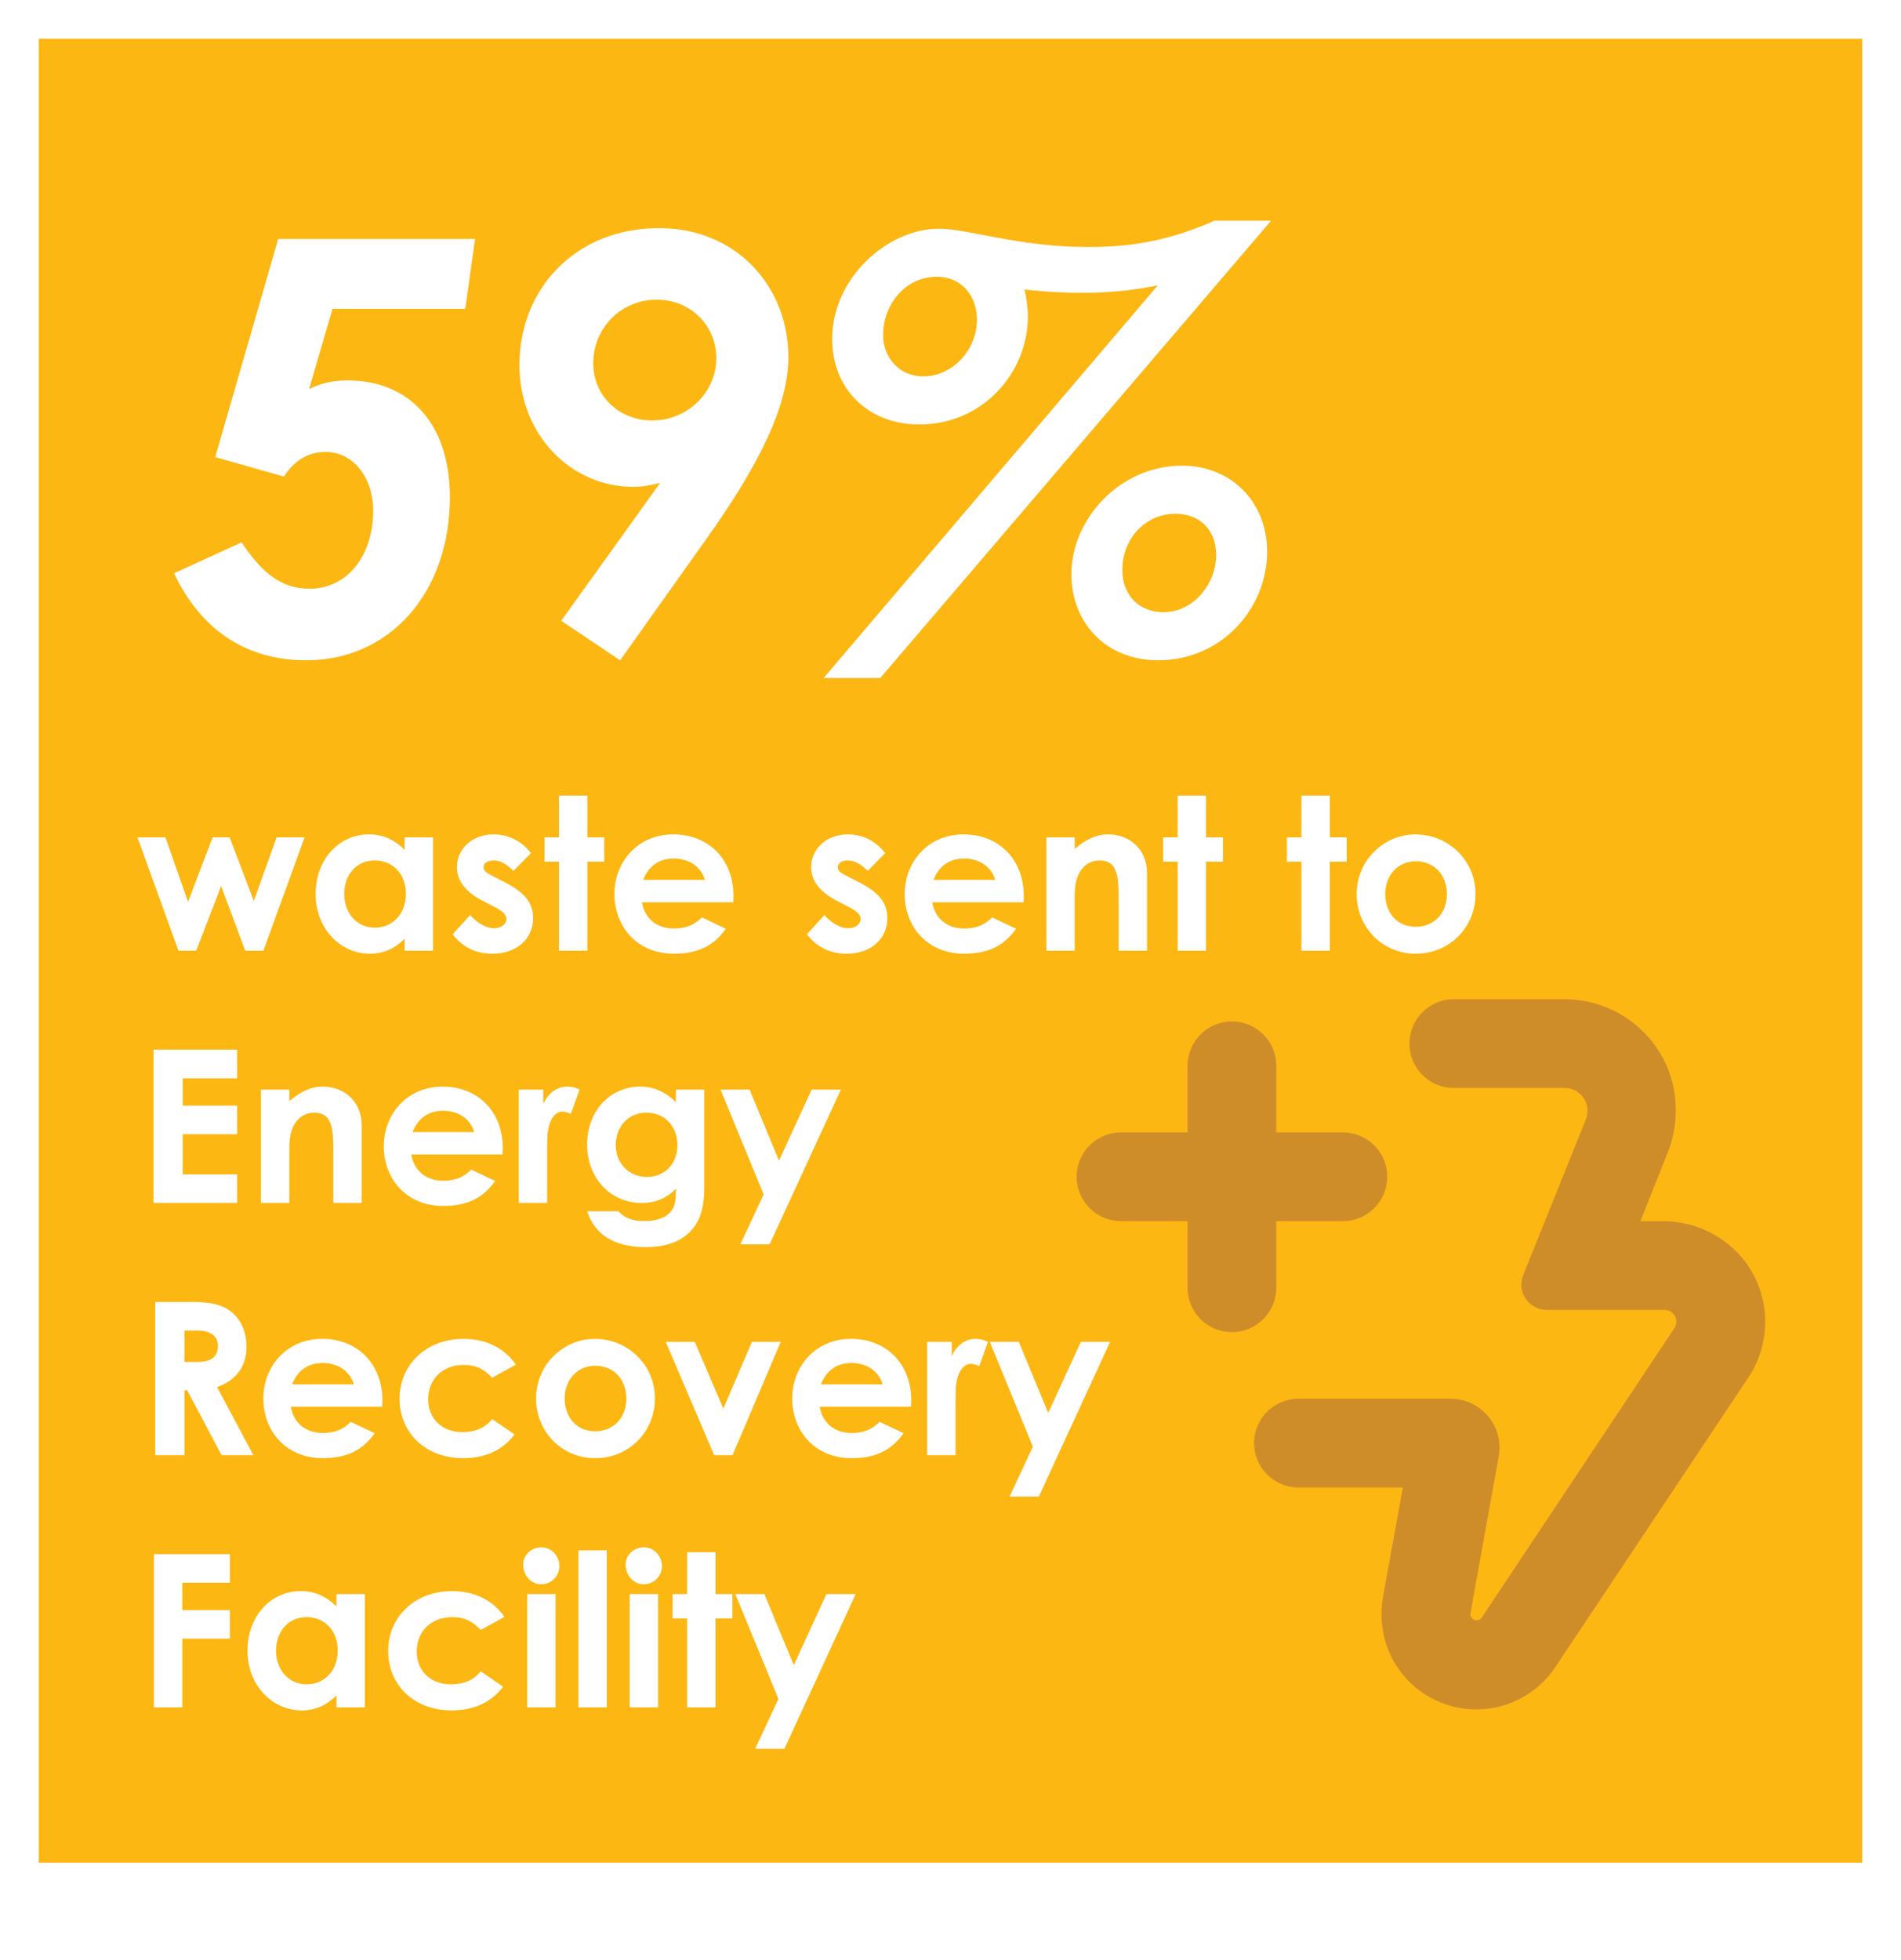 <svg width="196" height="202" viewBox="0 0 196 202" fill="none" xmlns="http://www.w3.org/2000/svg">
<g filter="url(#filter0_d_153_73)">
<rect x="4" width="188" height="188" fill="#FDB713"/>
<path d="M18.4 94L14.176 82.318H17.058L19.39 88.962L21.92 82.318H23.68L26.166 88.874L28.52 82.318H31.402L27.156 94H25.286L22.8 87.334L20.226 94H18.4ZM41.716 94V92.768C40.682 93.78 39.582 94.308 38.108 94.308C35.138 94.308 32.542 91.756 32.542 88.17C32.542 84.518 35.006 82.01 38.042 82.01C39.45 82.01 40.66 82.538 41.716 83.594V82.318H44.642V94H41.716ZM38.636 84.694C36.7 84.694 35.49 86.234 35.49 88.148C35.49 90.15 36.81 91.624 38.636 91.624C40.44 91.624 41.848 90.26 41.848 88.126C41.848 86.08 40.484 84.694 38.636 84.694ZM50.915 89.446L49.925 88.94C48.055 87.994 47.109 86.85 47.109 85.376C47.109 83.55 48.649 82.01 50.893 82.01C52.411 82.01 53.797 82.692 54.743 83.946L52.939 85.772C52.279 85.112 51.619 84.694 50.915 84.694C50.321 84.694 49.859 84.936 49.859 85.398C49.859 85.838 50.277 86.036 50.915 86.366L51.993 86.916C53.929 87.906 54.963 88.918 54.963 90.656C54.963 92.746 53.313 94.308 50.761 94.308C49.067 94.308 47.681 93.626 46.669 92.306L48.473 90.326C49.155 91.118 50.145 91.69 50.915 91.69C51.641 91.69 52.213 91.272 52.213 90.744C52.213 90.238 51.729 89.864 50.915 89.446ZM57.635 82.318V78.006H60.561V82.318H62.299V84.826H60.561V94H57.635V84.826H56.139V82.318H57.635ZM72.37 90.568L74.834 91.734C73.58 93.516 71.93 94.308 69.466 94.308C65.748 94.308 63.35 91.58 63.35 88.148C63.35 84.958 65.66 82.01 69.422 82.01C73.118 82.01 75.626 84.65 75.626 88.346C75.626 88.61 75.604 88.742 75.604 89.006H66.188C66.474 90.744 67.794 91.712 69.466 91.712C70.72 91.712 71.556 91.36 72.37 90.568ZM66.32 86.696H72.678C72.282 85.332 71.028 84.496 69.466 84.496C68.014 84.496 66.892 85.222 66.32 86.696ZM87.439 89.446L86.449 88.94C84.579 87.994 83.633 86.85 83.633 85.376C83.633 83.55 85.173 82.01 87.417 82.01C88.935 82.01 90.321 82.692 91.267 83.946L89.463 85.772C88.803 85.112 88.143 84.694 87.439 84.694C86.845 84.694 86.383 84.936 86.383 85.398C86.383 85.838 86.801 86.036 87.439 86.366L88.517 86.916C90.453 87.906 91.487 88.918 91.487 90.656C91.487 92.746 89.837 94.308 87.285 94.308C85.591 94.308 84.205 93.626 83.193 92.306L84.997 90.326C85.679 91.118 86.669 91.69 87.439 91.69C88.165 91.69 88.737 91.272 88.737 90.744C88.737 90.238 88.253 89.864 87.439 89.446ZM102.298 90.568L104.762 91.734C103.508 93.516 101.858 94.308 99.394 94.308C95.676 94.308 93.278 91.58 93.278 88.148C93.278 84.958 95.588 82.01 99.35 82.01C103.046 82.01 105.554 84.65 105.554 88.346C105.554 88.61 105.532 88.742 105.532 89.006H96.116C96.402 90.744 97.722 91.712 99.394 91.712C100.648 91.712 101.484 91.36 102.298 90.568ZM96.248 86.696H102.606C102.21 85.332 100.956 84.496 99.394 84.496C97.942 84.496 96.82 85.222 96.248 86.696ZM110.804 82.318V83.506C111.926 82.56 112.96 82.01 114.258 82.01C116.436 82.01 118.262 83.506 118.262 86.014V94H115.336V88.478C115.336 86.168 115.138 84.694 113.356 84.694C112.542 84.694 111.838 85.09 111.376 85.816C110.782 86.762 110.804 87.818 110.804 89.028V94H107.878V82.318H110.804ZM121.422 82.318V78.006H124.348V82.318H126.086V84.826H124.348V94H121.422V84.826H119.926V82.318H121.422ZM134.183 82.318V78.006H137.109V82.318H138.847V84.826H137.109V94H134.183V84.826H132.687V82.318H134.183ZM145.927 82.01C149.337 82.01 152.131 84.694 152.131 88.148C152.131 91.536 149.513 94.308 145.949 94.308C142.561 94.308 139.877 91.602 139.877 88.17C139.877 84.628 142.737 82.01 145.927 82.01ZM145.971 84.782C144.145 84.782 142.825 86.212 142.825 88.148C142.825 90.128 144.079 91.536 145.971 91.536C147.775 91.536 149.183 90.216 149.183 88.17C149.183 86.19 147.885 84.782 145.971 84.782ZM15.826 120V104.204H24.45V107.152H18.84V109.968H24.45V112.916H18.84V117.052H24.45V120H15.826ZM29.83 108.318V109.506C30.952 108.56 31.986 108.01 33.284 108.01C35.462 108.01 37.288 109.506 37.288 112.014V120H34.362V114.478C34.362 112.168 34.164 110.694 32.382 110.694C31.568 110.694 30.864 111.09 30.402 111.816C29.808 112.762 29.83 113.818 29.83 115.028V120H26.904V108.318H29.83ZM48.587 116.568L51.051 117.734C49.797 119.516 48.147 120.308 45.683 120.308C41.965 120.308 39.567 117.58 39.567 114.148C39.567 110.958 41.877 108.01 45.639 108.01C49.335 108.01 51.843 110.65 51.843 114.346C51.843 114.61 51.821 114.742 51.821 115.006H42.405C42.691 116.744 44.011 117.712 45.683 117.712C46.937 117.712 47.773 117.36 48.587 116.568ZM42.537 112.696H48.895C48.499 111.332 47.245 110.496 45.683 110.496C44.231 110.496 43.109 111.222 42.537 112.696ZM56.015 108.318V109.792C56.565 108.582 57.511 108.01 58.479 108.01C59.095 108.01 59.469 108.186 59.755 108.318L58.853 110.826C58.633 110.716 58.303 110.584 57.995 110.584C57.159 110.584 56.499 111.552 56.433 113.268C56.411 113.906 56.411 114.632 56.411 115.27V120H53.485V108.318H56.015ZM72.614 108.318V118.328C72.614 120.594 72.174 122.112 70.832 123.256C69.776 124.136 68.368 124.554 66.586 124.554C63.374 124.554 61.328 123.3 60.536 120.858H63.77C64.364 121.562 65.244 121.87 66.476 121.87C67.554 121.87 68.434 121.584 68.962 121.1C69.666 120.44 69.688 119.648 69.688 118.548C68.72 119.494 67.664 120 66.146 120C63 120 60.536 117.492 60.536 113.994C60.536 110.386 63.022 108.01 65.992 108.01C67.444 108.01 68.588 108.56 69.688 109.594V108.318H72.614ZM66.652 110.694C64.716 110.694 63.484 112.212 63.484 114.016C63.484 115.952 64.87 117.316 66.696 117.316C68.5 117.316 69.842 116.018 69.842 114.038C69.842 112.146 68.588 110.694 66.652 110.694ZM78.734 119.12L74.29 108.318H77.282L80.318 115.644L83.684 108.318H86.698L79.35 124.268H76.336L78.734 119.12ZM16.002 146V130.204H19.676C21.678 130.204 23.086 130.446 24.142 131.48C24.934 132.25 25.418 133.438 25.418 134.78C25.418 136.848 24.384 138.256 22.382 138.982L26.122 146H22.844L19.302 139.312H19.016V146H16.002ZM19.016 133.152V136.386H20.402C21.766 136.386 22.47 135.836 22.47 134.758C22.47 133.724 21.744 133.152 20.314 133.152H19.016ZM36.169 142.568L38.633 143.734C37.379 145.516 35.729 146.308 33.265 146.308C29.547 146.308 27.149 143.58 27.149 140.148C27.149 136.958 29.459 134.01 33.221 134.01C36.917 134.01 39.425 136.65 39.425 140.346C39.425 140.61 39.403 140.742 39.403 141.006H29.987C30.273 142.744 31.593 143.712 33.265 143.712C34.519 143.712 35.355 143.36 36.169 142.568ZM30.119 138.696H36.477C36.081 137.332 34.827 136.496 33.265 136.496C31.813 136.496 30.691 137.222 30.119 138.696ZM50.747 142.282L53.057 143.866C51.803 145.494 50.043 146.308 47.755 146.308C43.773 146.308 41.199 143.602 41.199 140.192C41.199 136.694 43.927 134.01 47.799 134.01C50.087 134.01 52.023 134.956 53.189 136.672L50.747 138.014C49.911 137.134 49.097 136.694 47.821 136.694C45.577 136.694 44.147 138.212 44.147 140.236C44.147 142.216 45.533 143.624 47.689 143.624C48.987 143.624 50.021 143.184 50.747 142.282ZM61.322 134.01C64.732 134.01 67.526 136.694 67.526 140.148C67.526 143.536 64.908 146.308 61.344 146.308C57.956 146.308 55.272 143.602 55.272 140.17C55.272 136.628 58.132 134.01 61.322 134.01ZM61.366 136.782C59.54 136.782 58.22 138.212 58.22 140.148C58.22 142.128 59.474 143.536 61.366 143.536C63.17 143.536 64.578 142.216 64.578 140.17C64.578 138.19 63.28 136.782 61.366 136.782ZM73.634 146L68.64 134.318H71.632L74.58 141.204L77.528 134.318H80.498L75.526 146H73.634ZM90.697 142.568L93.16 143.734C91.906 145.516 90.257 146.308 87.793 146.308C84.075 146.308 81.677 143.58 81.677 140.148C81.677 136.958 83.987 134.01 87.749 134.01C91.445 134.01 93.953 136.65 93.953 140.346C93.953 140.61 93.93 140.742 93.93 141.006H84.514C84.8 142.744 86.121 143.712 87.793 143.712C89.046 143.712 89.882 143.36 90.697 142.568ZM84.647 138.696H91.004C90.609 137.332 89.355 136.496 87.793 136.496C86.341 136.496 85.219 137.222 84.647 138.696ZM98.125 134.318V135.792C98.675 134.582 99.621 134.01 100.589 134.01C101.205 134.01 101.579 134.186 101.865 134.318L100.963 136.826C100.743 136.716 100.413 136.584 100.105 136.584C99.269 136.584 98.609 137.552 98.543 139.268C98.521 139.906 98.521 140.632 98.521 141.27V146H95.595V134.318H98.125ZM106.492 145.12L102.048 134.318H105.04L108.076 141.644L111.442 134.318H114.456L107.108 150.268H104.094L106.492 145.12ZM15.87 172V156.204H23.702V159.152H18.796V161.968H23.702V164.916H18.796V172H15.87ZM34.69 172V170.768C33.656 171.78 32.556 172.308 31.082 172.308C28.112 172.308 25.516 169.756 25.516 166.17C25.516 162.518 27.98 160.01 31.016 160.01C32.424 160.01 33.634 160.538 34.69 161.594V160.318H37.616V172H34.69ZM31.61 162.694C29.674 162.694 28.464 164.234 28.464 166.148C28.464 168.15 29.784 169.624 31.61 169.624C33.414 169.624 34.822 168.26 34.822 166.126C34.822 164.08 33.458 162.694 31.61 162.694ZM49.566 168.282L51.876 169.866C50.622 171.494 48.862 172.308 46.574 172.308C42.592 172.308 40.018 169.602 40.018 166.192C40.018 162.694 42.746 160.01 46.618 160.01C48.906 160.01 50.842 160.956 52.008 162.672L49.566 164.014C48.73 163.134 47.916 162.694 46.64 162.694C44.396 162.694 42.966 164.212 42.966 166.236C42.966 168.216 44.352 169.624 46.508 169.624C47.806 169.624 48.84 169.184 49.566 168.282ZM54.354 172V160.318H57.28V172H54.354ZM55.806 155.5C56.862 155.5 57.676 156.38 57.676 157.436C57.676 158.47 56.84 159.306 55.806 159.306C54.728 159.306 53.936 158.36 53.936 157.282C53.936 156.27 54.794 155.5 55.806 155.5ZM59.639 172V155.808H62.565V172H59.639ZM64.924 172V160.318H67.85V172H64.924ZM66.376 155.5C67.432 155.5 68.246 156.38 68.246 157.436C68.246 158.47 67.41 159.306 66.376 159.306C65.298 159.306 64.506 158.36 64.506 157.282C64.506 156.27 65.364 155.5 66.376 155.5ZM70.847 160.318V156.006H73.773V160.318H75.511V162.826H73.773V172H70.847V162.826H69.352V160.318H70.847ZM80.259 171.12L75.815 160.318H78.807L81.843 167.644L85.209 160.318H88.223L80.875 176.268H77.861L80.259 171.12Z" fill="white"/>
<path d="M22.192 43.117L28.682 20.638H48.978L47.975 27.836H34.287L31.868 36.096C32.989 35.565 34.169 35.211 35.821 35.211C42.075 35.211 46.382 39.518 46.382 47.247C46.382 57.1 40.187 64.062 31.573 64.062C25.496 64.062 20.776 61.053 17.944 55.094L24.906 51.908C26.853 54.799 28.8 56.687 31.927 56.687C35.762 56.687 38.476 53.324 38.476 48.663C38.476 45.064 36.293 42.586 33.579 42.586C31.809 42.586 30.393 43.412 29.272 45.123L22.192 43.117ZM72.789 51.613L63.939 64.062L57.862 59.991L68.069 45.772C67.361 45.949 66.358 46.185 65.296 46.185C58.924 46.185 53.555 40.875 53.555 33.618C53.555 25.83 59.278 19.517 67.951 19.517C76.034 19.517 81.285 25.653 81.285 32.792C81.285 37.807 78.335 43.825 72.789 51.613ZM67.243 39.341C70.901 39.341 73.851 36.45 73.851 32.91C73.851 29.547 71.196 26.892 67.715 26.892C63.998 26.892 61.166 29.842 61.166 33.441C61.166 36.804 63.821 39.341 67.243 39.341ZM112.234 21.464C117.072 21.464 120.966 20.638 125.214 18.75H131.055L90.758 65.891H84.917L119.373 25.417C116.777 25.948 114.24 26.184 111.526 26.184C109.579 26.184 107.514 26.066 105.626 25.83C105.803 26.597 105.98 27.659 105.98 28.603C105.98 34.385 101.378 39.754 94.77 39.754C89.519 39.754 85.802 36.096 85.802 30.963C85.802 24.532 91.643 19.576 96.776 19.576C99.844 19.576 104.977 21.464 112.234 21.464ZM96.599 24.532C93.295 24.532 91.053 27.423 91.053 30.55C91.053 32.851 92.705 34.798 95.183 34.798C98.251 34.798 100.729 32.025 100.729 28.957C100.729 26.479 99.136 24.532 96.599 24.532ZM121.851 44.002C126.984 44.002 130.642 47.778 130.642 52.852C130.642 58.811 125.863 64.062 119.432 64.062C113.886 64.062 110.464 60.05 110.464 55.212C110.464 49.43 115.538 44.002 121.851 44.002ZM121.202 48.958C118.075 48.958 115.715 51.554 115.715 54.74C115.715 57.454 117.544 59.106 119.963 59.106C123.031 59.106 125.391 56.215 125.391 53.206C125.391 50.61 123.68 48.958 121.202 48.958Z" fill="white"/>
<path d="M111 117.302C111 118.515 111.482 119.679 112.34 120.537C113.198 121.395 114.362 121.877 115.576 121.877H122.439V128.741C122.439 130.375 123.311 131.886 124.727 132.703C126.142 133.521 127.886 133.521 129.302 132.703C130.718 131.886 131.59 130.375 131.59 128.741V121.877H138.453C140.088 121.877 141.598 121.005 142.416 119.59C143.233 118.174 143.233 116.43 142.416 115.014C141.598 113.598 140.088 112.726 138.453 112.726H131.59V105.863C131.59 104.229 130.718 102.718 129.302 101.901C127.886 101.083 126.142 101.083 124.727 101.901C123.311 102.718 122.439 104.229 122.439 105.863V112.726H115.576C114.362 112.726 113.198 113.209 112.34 114.067C111.482 114.925 111 116.088 111 117.302Z" fill="#CF8D2A"/>
<path d="M171.305 121.878H169.132L171.866 115.014C173.015 112.258 173.081 109.169 172.049 106.367C171.214 104.201 169.743 102.339 167.83 101.024C165.917 99.709 163.651 99.004 161.33 99H149.892C148.257 99 146.746 99.872 145.929 101.288C145.112 102.703 145.112 104.448 145.929 105.863C146.746 107.279 148.257 108.151 149.892 108.151H161.33C162.11 108.153 162.839 108.54 163.276 109.186C163.714 109.832 163.803 110.652 163.515 111.377L157.041 127.448C156.718 128.251 156.815 129.161 157.298 129.878C157.782 130.595 158.59 131.026 159.455 131.028H171.625C172.073 131.029 172.484 131.275 172.694 131.67C172.905 132.065 172.881 132.544 172.632 132.916L152.751 162.771C152.575 163 152.268 163.083 152 162.973C151.733 162.864 151.572 162.589 151.607 162.302L154.524 146.127C154.792 144.655 154.393 143.14 153.434 141.992C152.475 140.843 151.056 140.179 149.56 140.179H133.877C132.243 140.179 130.732 141.051 129.915 142.467C129.097 143.883 129.097 145.627 129.915 147.043C130.732 148.458 132.243 149.33 133.877 149.33H144.641L142.628 160.403C142.18 162.667 142.519 165.016 143.588 167.06C145.218 170.087 148.316 172.038 151.75 172.2C155.184 172.361 158.451 170.71 160.358 167.85L180.261 137.995V137.994C181.446 136.217 182.052 134.116 181.996 131.98C181.941 129.844 181.227 127.778 179.952 126.064C177.893 123.381 174.687 121.828 171.305 121.877L171.305 121.878Z" fill="#CF8D2A"/>
</g>
<defs>
<filter id="filter0_d_153_73" x="0" y="0" width="196" height="202" filterUnits="userSpaceOnUse" color-interpolation-filters="sRGB">
<feFlood flood-opacity="0" result="BackgroundImageFix"/>
<feColorMatrix in="SourceAlpha" type="matrix" values="0 0 0 0 0 0 0 0 0 0 0 0 0 0 0 0 0 0 127 0" result="hardAlpha"/>
<feOffset dy="4"/>
<feGaussianBlur stdDeviation="2"/>
<feComposite in2="hardAlpha" operator="out"/>
<feColorMatrix type="matrix" values="0 0 0 0 0 0 0 0 0 0 0 0 0 0 0 0 0 0 0.25 0"/>
<feBlend mode="normal" in2="BackgroundImageFix" result="effect1_dropShadow_153_73"/>
<feBlend mode="normal" in="SourceGraphic" in2="effect1_dropShadow_153_73" result="shape"/>
</filter>
</defs>
</svg>
